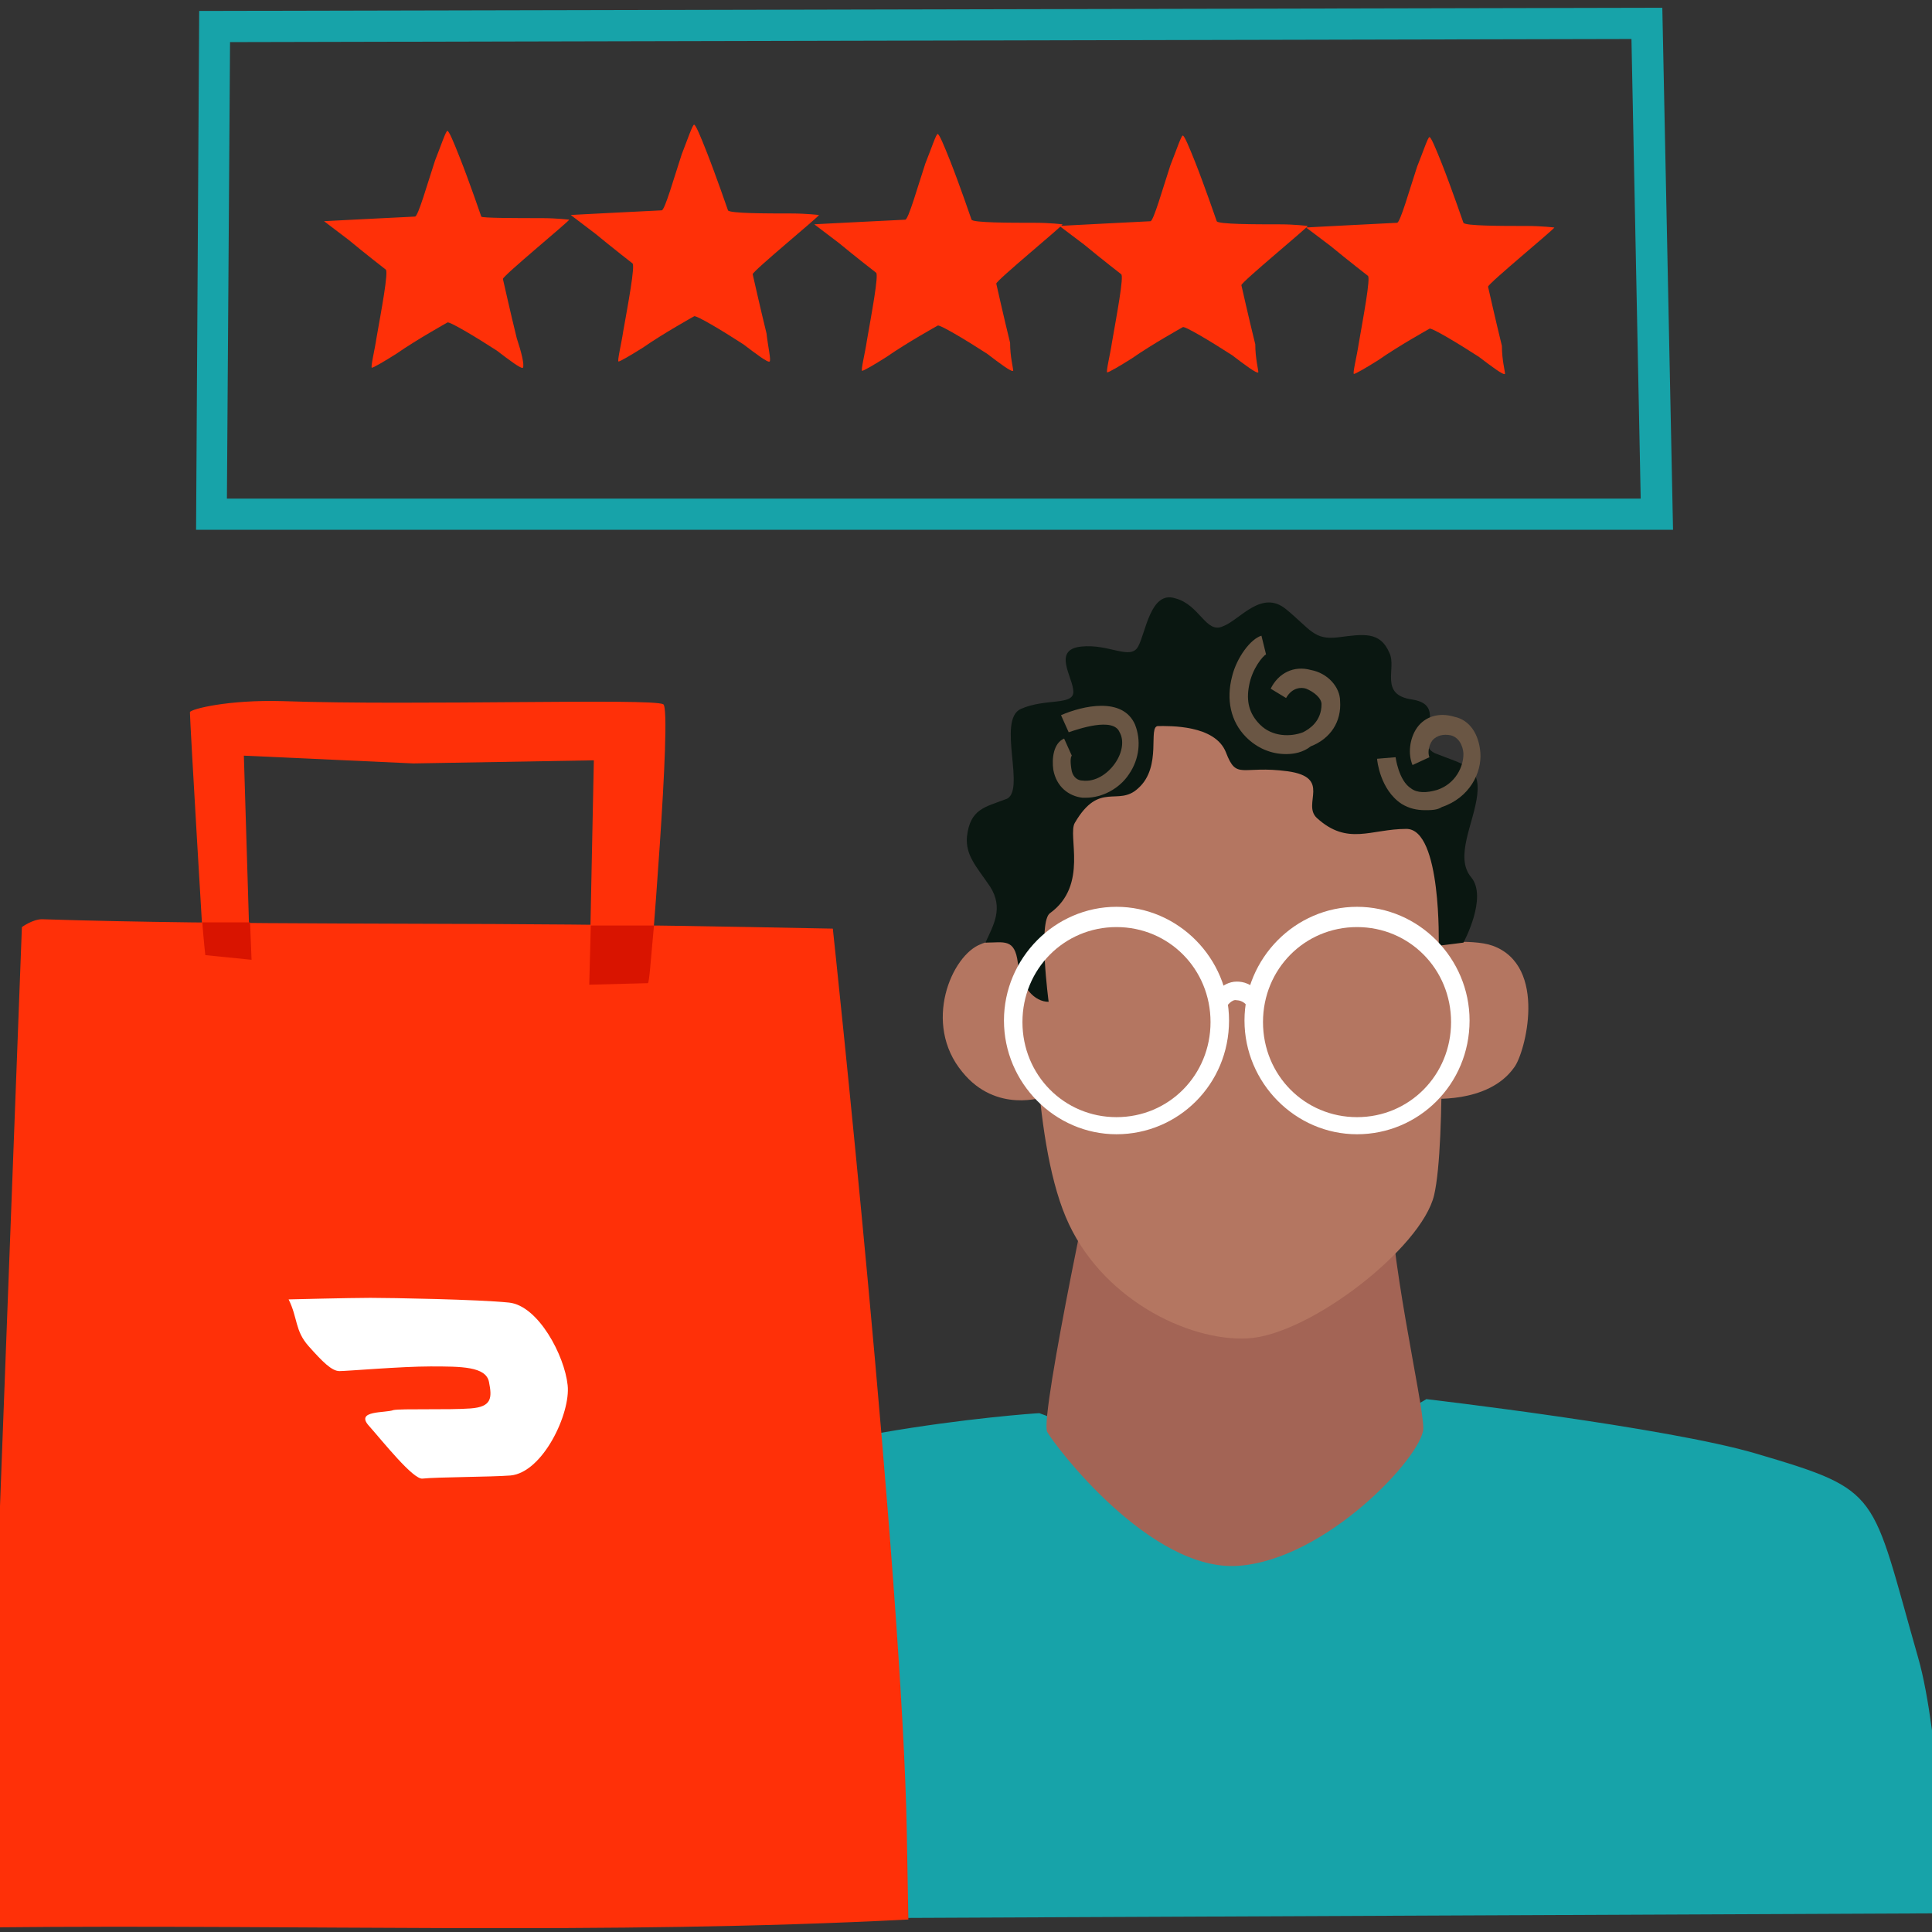 <svg xmlns="http://www.w3.org/2000/svg" xmlns:xlink="http://www.w3.org/1999/xlink" width="136" zoomAndPan="magnify" viewBox="0 0 102 102" height="136" preserveAspectRatio="xMidYMid meet" version="1.0"><rect x="0" y="0" width="102" height="102" fill="#333333" stroke="none"/><path fill="#17a3a9" d="M 28.828 101.34 C 28.262 100.52 30.781 82.34 34.281 79.707 C 39.738 75.676 54.551 74.609 54.875 74.609 C 62.445 77.406 60.328 76.992 65.785 76.664 C 71.316 76.418 75.305 73.867 75.305 73.867 C 75.305 73.867 88.004 75.348 92.727 76.746 C 99.398 78.719 98.75 78.719 101.27 87.523 C 102.41 91.469 102.816 101.012 102.816 101.012 Z M 28.828 101.34 " fill-opacity="1" fill-rule="nonzero"/><path fill="#a36455" d="M 55.285 75.594 C 55.691 76.336 60.738 82.996 65.375 82.668 C 70.016 82.34 75.062 76.91 75.145 75.43 C 75.145 73.949 73.27 66.219 73.352 61.859 C 73.434 57.5 58.133 59.637 58.133 59.637 C 58.133 59.637 54.875 74.773 55.285 75.594 Z M 55.285 75.594 " fill-opacity="1" fill-rule="nonzero"/><path fill="#b47661" d="M 54.551 48.203 C 54.551 51.824 54.469 59.965 56.262 64.242 C 58.051 68.52 62.691 70.824 65.863 70.66 C 69.121 70.496 75.062 65.887 75.715 63.094 C 76.363 60.297 76.039 50.836 76.039 47.793 C 76.039 44.75 75.551 42.773 73.598 40.637 C 71.805 38.578 69.039 36.688 64.727 36.852 C 60.41 37.016 56.75 38.66 54.875 42.117 C 53.168 45.242 54.551 48.203 54.551 48.203 Z M 54.551 48.203 " fill-opacity="1" fill-rule="nonzero"/><path fill="#b47661" d="M 54.469 50.176 C 54.469 50.176 52.84 49.355 51.781 49.848 C 50.238 50.426 48.691 54.043 50.805 56.594 C 52.598 58.812 55.121 57.91 55.121 57.91 Z M 54.469 50.176 " fill-opacity="1" fill-rule="nonzero"/><path fill="#b47661" d="M 75.227 49.848 C 75.227 49.848 77.668 49.52 78.805 49.93 C 81.738 51 80.516 55.605 79.945 56.348 C 78.562 58.32 75.387 57.992 75.387 57.992 Z M 75.227 49.848 " fill-opacity="1" fill-rule="nonzero"/><path fill="#0a1711" d="M 55.363 52.891 C 54.633 52.891 53.898 52.152 53.738 50.836 C 53.574 49.52 53.004 49.766 52.027 49.766 C 52.434 48.859 53.004 47.957 52.27 46.805 C 51.539 45.734 50.969 45.16 51.051 44.172 C 51.215 42.691 52.027 42.609 53.086 42.199 C 54.227 41.871 52.598 38.004 53.898 37.426 C 55.203 36.852 56.668 37.262 56.668 36.523 C 56.668 35.781 55.527 34.301 57.074 34.137 C 58.539 33.973 59.68 34.879 60.086 34.137 C 60.492 33.398 60.738 31.176 62.039 31.586 C 63.34 31.918 63.668 33.48 64.562 33.066 C 65.457 32.738 66.598 31.094 67.898 32.164 C 69.203 33.234 69.363 33.809 70.668 33.645 C 71.969 33.48 72.863 33.316 73.352 34.465 C 73.758 35.289 72.781 36.688 74.574 36.934 C 76.609 37.262 74.41 39.32 75.875 39.812 C 77.34 40.391 78.156 40.473 77.992 41.953 C 77.828 43.434 76.773 45.242 77.668 46.312 C 78.562 47.379 77.262 49.766 77.262 49.766 L 75.957 49.93 C 75.957 49.93 76.121 43.762 74.25 43.762 C 72.375 43.762 71.156 44.668 69.527 43.188 C 68.715 42.445 70.34 41.047 67.98 40.719 C 65.539 40.391 65.293 41.211 64.727 39.73 C 64.156 38.25 61.715 38.332 61.145 38.332 C 60.574 38.332 61.387 40.473 60.086 41.621 C 59.027 42.609 58.051 41.211 56.75 43.434 C 56.34 44.09 57.48 46.723 55.445 48.203 C 54.793 48.613 55.363 52.891 55.363 52.891 Z M 55.363 52.891 " fill-opacity="1" fill-rule="nonzero"/><path fill="#6a5644" d="M 57.316 42.117 C 57.238 42.117 57.238 42.117 57.156 42.117 C 56.422 42.035 55.773 41.539 55.609 40.637 C 55.527 40.059 55.609 39.238 56.18 38.992 L 56.586 39.895 C 56.504 39.977 56.504 40.305 56.586 40.719 C 56.668 41.047 56.91 41.211 57.156 41.211 C 57.805 41.293 58.457 40.883 58.863 40.305 C 59.27 39.73 59.352 39.074 59.109 38.66 C 58.781 37.84 56.91 38.496 56.422 38.66 L 56.016 37.758 C 57.156 37.262 59.27 36.77 59.922 38.25 C 60.25 39.074 60.168 40.059 59.598 40.883 C 59.109 41.621 58.215 42.117 57.316 42.117 Z M 57.316 42.117 " fill-opacity="1" fill-rule="nonzero"/><path fill="#6a5644" d="M 67.898 39.812 C 67.086 39.812 66.352 39.484 65.781 38.91 C 64.969 38.086 64.727 36.934 65.051 35.699 C 65.293 34.715 66.027 33.727 66.598 33.562 L 66.84 34.547 C 66.68 34.629 66.109 35.289 65.945 36.195 C 65.785 37.016 65.945 37.676 66.516 38.25 C 67.168 38.91 68.145 38.91 68.793 38.66 C 69.121 38.496 69.77 38.086 69.77 37.18 C 69.77 36.852 69.363 36.523 68.957 36.359 C 68.715 36.277 68.227 36.277 67.898 36.852 L 67.086 36.359 C 67.492 35.535 68.305 35.125 69.203 35.371 C 70.098 35.535 70.75 36.277 70.75 37.016 C 70.828 38.086 70.258 38.992 69.203 39.402 C 68.793 39.73 68.305 39.812 67.898 39.812 Z M 67.898 39.812 " fill-opacity="1" fill-rule="nonzero"/><path fill="#ffffff" d="M 58.945 59.883 C 55.691 59.883 53.004 57.168 53.004 53.879 C 53.004 50.59 55.691 47.875 58.945 47.875 C 62.203 47.875 64.887 50.59 64.887 53.879 C 64.887 57.25 62.203 59.883 58.945 59.883 Z M 58.945 48.945 C 56.18 48.945 53.98 51.164 53.98 53.961 C 53.98 56.758 56.18 58.98 58.945 58.98 C 61.715 58.98 63.91 56.758 63.91 53.961 C 63.91 51.164 61.715 48.945 58.945 48.945 Z M 58.945 48.945 " fill-opacity="1" fill-rule="nonzero"/><path fill="#ffffff" d="M 71.645 59.883 C 68.387 59.883 65.703 57.168 65.703 53.879 C 65.703 50.59 68.387 47.875 71.645 47.875 C 74.898 47.875 77.586 50.59 77.586 53.879 C 77.586 57.25 74.898 59.883 71.645 59.883 Z M 71.645 48.945 C 68.875 48.945 66.68 51.164 66.68 53.961 C 66.68 56.758 68.875 58.98 71.645 58.98 C 74.41 58.98 76.609 56.758 76.609 53.961 C 76.609 51.164 74.41 48.945 71.645 48.945 Z M 71.645 48.945 " fill-opacity="1" fill-rule="nonzero"/><path fill="#ffffff" d="M 64.727 53.223 L 63.91 52.727 C 63.992 52.645 64.48 51.824 65.293 51.824 C 65.621 51.824 66.109 51.906 66.598 52.562 L 65.863 53.137 C 65.703 52.891 65.457 52.809 65.293 52.809 C 65.051 52.727 64.727 53.137 64.727 53.223 Z M 64.727 53.223 " fill-opacity="1" fill-rule="nonzero"/><path fill="#6a5644" d="M 75.227 42.773 C 74.816 42.773 74.41 42.691 74.004 42.445 C 72.863 41.703 72.703 40.141 72.703 40.059 L 73.68 39.977 C 73.68 39.977 73.84 41.211 74.492 41.621 C 74.816 41.871 75.305 41.871 75.875 41.703 C 76.852 41.375 77.262 40.473 77.262 39.812 C 77.262 39.648 77.18 38.992 76.609 38.824 C 76.203 38.742 75.875 38.824 75.633 39.074 C 75.387 39.402 75.387 39.812 75.469 39.977 L 74.574 40.391 C 74.328 39.812 74.41 38.992 74.816 38.414 C 75.227 37.84 75.957 37.594 76.773 37.84 C 77.586 38.004 78.074 38.742 78.156 39.73 C 78.238 40.801 77.586 42.117 76.121 42.609 C 75.875 42.773 75.551 42.773 75.227 42.773 Z M 75.227 42.773 " fill-opacity="1" fill-rule="nonzero"/><path fill="#ff3008" d="M 47.875 96.734 C 47.633 83.164 43.969 49.027 43.969 49.027 C 43.969 49.027 35.504 48.859 33.957 48.859 C 23.781 48.695 12.469 48.859 2.215 48.531 C 1.727 48.531 1.156 48.945 1.156 48.945 L -0.555 94.184 C -0.555 94.184 -1.043 98.793 -1.285 101.094 C -1.285 101.422 -0.797 101.754 -0.23 101.754 C 15.805 101.59 32.086 102.164 47.957 101.34 Z M 47.875 96.734 " fill-opacity="1" fill-rule="nonzero"/><path fill="#ff3008" d="M 34.281 51.906 C 34.281 51.906 35.504 37.426 35.016 37.18 C 34.363 36.852 21.992 37.262 14.91 37.016 C 12.062 36.934 10.109 37.426 10.027 37.594 C 10.027 38.168 10.762 50.426 10.762 50.426 L 13.203 50.672 L 12.875 39.895 L 21.828 40.305 L 31.352 40.141 L 31.109 51.988 Z M 34.281 51.906 " fill-opacity="1" fill-rule="nonzero"/><path fill="#ffffff" d="M 15.238 68.602 C 15.727 69.59 15.562 70.25 16.293 71.07 C 17.027 71.895 17.516 72.387 17.922 72.387 C 18.328 72.387 21.18 72.141 22.727 72.141 C 24.352 72.141 25.656 72.141 25.816 72.961 C 25.98 73.785 25.98 74.277 24.84 74.359 C 23.703 74.445 21.18 74.359 20.77 74.445 C 20.363 74.609 18.738 74.445 19.469 75.266 C 20.203 76.09 21.828 78.145 22.316 78.062 C 23.051 77.98 25.898 77.98 26.957 77.898 C 28.668 77.734 30.133 74.609 29.969 73.129 C 29.805 71.566 28.422 68.934 26.875 68.77 C 25.25 68.602 20.609 68.52 19.551 68.52 C 18.492 68.52 15.238 68.602 15.238 68.602 Z M 15.238 68.602 " fill-opacity="1" fill-rule="nonzero"/><path fill="#d91400" d="M 10.84 50.426 L 13.281 50.672 L 13.203 48.695 C 12.387 48.695 11.492 48.695 10.68 48.695 C 10.762 49.766 10.84 50.426 10.84 50.426 Z M 10.84 50.426 " fill-opacity="1" fill-rule="nonzero"/><path fill="#d91400" d="M 34.527 48.863 C 34.363 48.863 34.203 48.863 34.039 48.863 C 33.145 48.863 32.168 48.863 31.191 48.863 L 31.109 51.988 L 34.203 51.906 C 34.281 51.906 34.363 50.59 34.527 48.863 Z M 34.527 48.863 " fill-opacity="1" fill-rule="nonzero"/><path fill="#17a3a9" d="M 88.328 27.969 L 10.352 27.969 L 10.516 0.578 L 87.762 0.41 Z M 11.98 26.324 L 86.621 26.324 L 86.133 2.059 L 12.145 2.223 Z M 11.98 26.324 " fill-opacity="1" fill-rule="nonzero"/><path fill="#ff3008" d="M 27.609 19.414 C 27.527 19.496 26.875 19.004 26.227 18.508 C 25.086 17.77 23.703 16.945 23.621 17.027 C 23.621 17.027 21.992 17.934 20.934 18.672 C 20.281 19.086 19.715 19.414 19.633 19.414 C 19.551 19.414 19.793 18.426 19.875 17.852 C 20.121 16.453 20.527 14.312 20.363 14.23 C 20.363 14.23 19.305 13.41 18.41 12.668 C 17.762 12.176 17.109 11.68 17.109 11.68 C 16.945 11.68 21.91 11.434 21.91 11.434 C 22.074 11.434 22.562 9.707 22.969 8.473 C 23.293 7.652 23.539 6.91 23.621 6.91 C 23.703 6.91 23.945 7.484 24.27 8.309 C 24.762 9.543 25.41 11.434 25.41 11.434 C 25.41 11.516 27.363 11.516 28.586 11.516 C 29.398 11.516 30.051 11.598 30.051 11.598 C 30.051 11.68 26.551 14.559 26.551 14.727 C 26.551 14.727 26.957 16.535 27.281 17.852 C 27.527 18.59 27.691 19.25 27.609 19.414 Z M 27.609 19.414 " fill-opacity="1" fill-rule="nonzero"/><path fill="#ff3008" d="M 40.633 19.086 C 40.551 19.168 39.898 18.672 39.25 18.18 C 38.109 17.438 36.727 16.617 36.645 16.699 C 36.645 16.699 35.016 17.605 33.957 18.344 C 33.305 18.754 32.738 19.086 32.656 19.086 C 32.574 19.086 32.816 18.098 32.898 17.52 C 33.145 16.125 33.551 13.984 33.387 13.902 C 33.387 13.902 32.328 13.078 31.434 12.34 C 30.781 11.844 30.133 11.352 30.133 11.352 C 29.969 11.352 34.934 11.105 34.934 11.105 C 35.098 11.105 35.586 9.379 35.992 8.145 C 36.316 7.32 36.562 6.582 36.645 6.582 C 36.727 6.582 36.969 7.156 37.293 7.98 C 37.781 9.215 38.434 11.105 38.434 11.105 C 38.516 11.27 40.469 11.27 41.77 11.27 C 42.586 11.27 43.238 11.352 43.238 11.352 C 43.238 11.434 39.738 14.312 39.738 14.477 C 39.738 14.477 40.145 16.289 40.469 17.605 C 40.551 18.344 40.715 19.004 40.633 19.086 Z M 40.633 19.086 " fill-opacity="1" fill-rule="nonzero"/><path fill="#ff3008" d="M 53.492 19.578 C 53.41 19.66 52.758 19.168 52.109 18.672 C 50.969 17.934 49.586 17.109 49.504 17.191 C 49.504 17.191 47.875 18.098 46.816 18.836 C 46.168 19.25 45.598 19.578 45.516 19.578 C 45.434 19.578 45.68 18.59 45.762 18.016 C 46.004 16.617 46.41 14.477 46.25 14.395 C 46.25 14.395 45.191 13.574 44.293 12.832 C 43.645 12.34 42.992 11.844 42.992 11.844 C 42.828 11.844 47.793 11.598 47.793 11.598 C 47.957 11.598 48.445 9.871 48.852 8.637 C 49.18 7.816 49.422 7.074 49.504 7.074 C 49.586 7.074 49.828 7.652 50.156 8.473 C 50.645 9.707 51.293 11.598 51.293 11.598 C 51.375 11.762 53.328 11.762 54.633 11.762 C 55.445 11.762 56.098 11.844 56.098 11.844 C 56.098 11.93 52.598 14.809 52.598 14.973 C 52.598 14.973 53.004 16.781 53.328 18.098 C 53.328 18.836 53.492 19.414 53.492 19.578 Z M 53.492 19.578 " fill-opacity="1" fill-rule="nonzero"/><path fill="#ff3008" d="M 66.434 19.66 C 66.352 19.742 65.703 19.25 65.051 18.754 C 63.91 18.016 62.527 17.191 62.445 17.273 C 62.445 17.273 60.816 18.18 59.762 18.918 C 59.109 19.332 58.539 19.66 58.457 19.66 C 58.375 19.66 58.621 18.672 58.703 18.098 C 58.945 16.699 59.352 14.559 59.191 14.477 C 59.191 14.477 58.133 13.656 57.238 12.914 C 56.586 12.422 55.934 11.93 55.934 11.93 C 55.773 11.93 60.738 11.68 60.738 11.68 C 60.898 11.68 61.387 9.953 61.793 8.719 C 62.121 7.898 62.363 7.156 62.445 7.156 C 62.527 7.156 62.77 7.734 63.098 8.555 C 63.586 9.789 64.238 11.68 64.238 11.68 C 64.316 11.844 66.273 11.844 67.574 11.844 C 68.387 11.844 69.039 11.93 69.039 11.93 C 69.039 12.012 65.539 14.891 65.539 15.055 C 65.539 15.055 65.945 16.863 66.273 18.18 C 66.273 18.918 66.434 19.496 66.434 19.66 Z M 66.434 19.66 " fill-opacity="1" fill-rule="nonzero"/><path fill="#ff3008" d="M 79.457 19.742 C 79.375 19.824 78.727 19.332 78.074 18.836 C 76.934 18.098 75.551 17.273 75.469 17.355 C 75.469 17.355 73.84 18.262 72.781 19.004 C 72.133 19.414 71.562 19.742 71.48 19.742 C 71.398 19.742 71.645 18.754 71.727 18.18 C 71.969 16.781 72.375 14.641 72.215 14.559 C 72.215 14.559 71.156 13.738 70.258 12.996 C 69.609 12.504 68.957 12.012 68.957 12.012 C 68.793 12.012 73.758 11.762 73.758 11.762 C 73.922 11.762 74.41 10.035 74.816 8.801 C 75.145 7.98 75.387 7.238 75.469 7.238 C 75.551 7.238 75.793 7.816 76.121 8.637 C 76.609 9.871 77.262 11.762 77.262 11.762 C 77.34 11.93 79.293 11.93 80.598 11.93 C 81.41 11.93 82.062 12.012 82.062 12.012 C 82.062 12.094 78.562 14.973 78.562 15.137 C 78.562 15.137 78.969 16.945 79.293 18.262 C 79.293 19.004 79.457 19.578 79.457 19.742 Z M 79.457 19.742 " fill-opacity="1" fill-rule="nonzero"/></svg>
